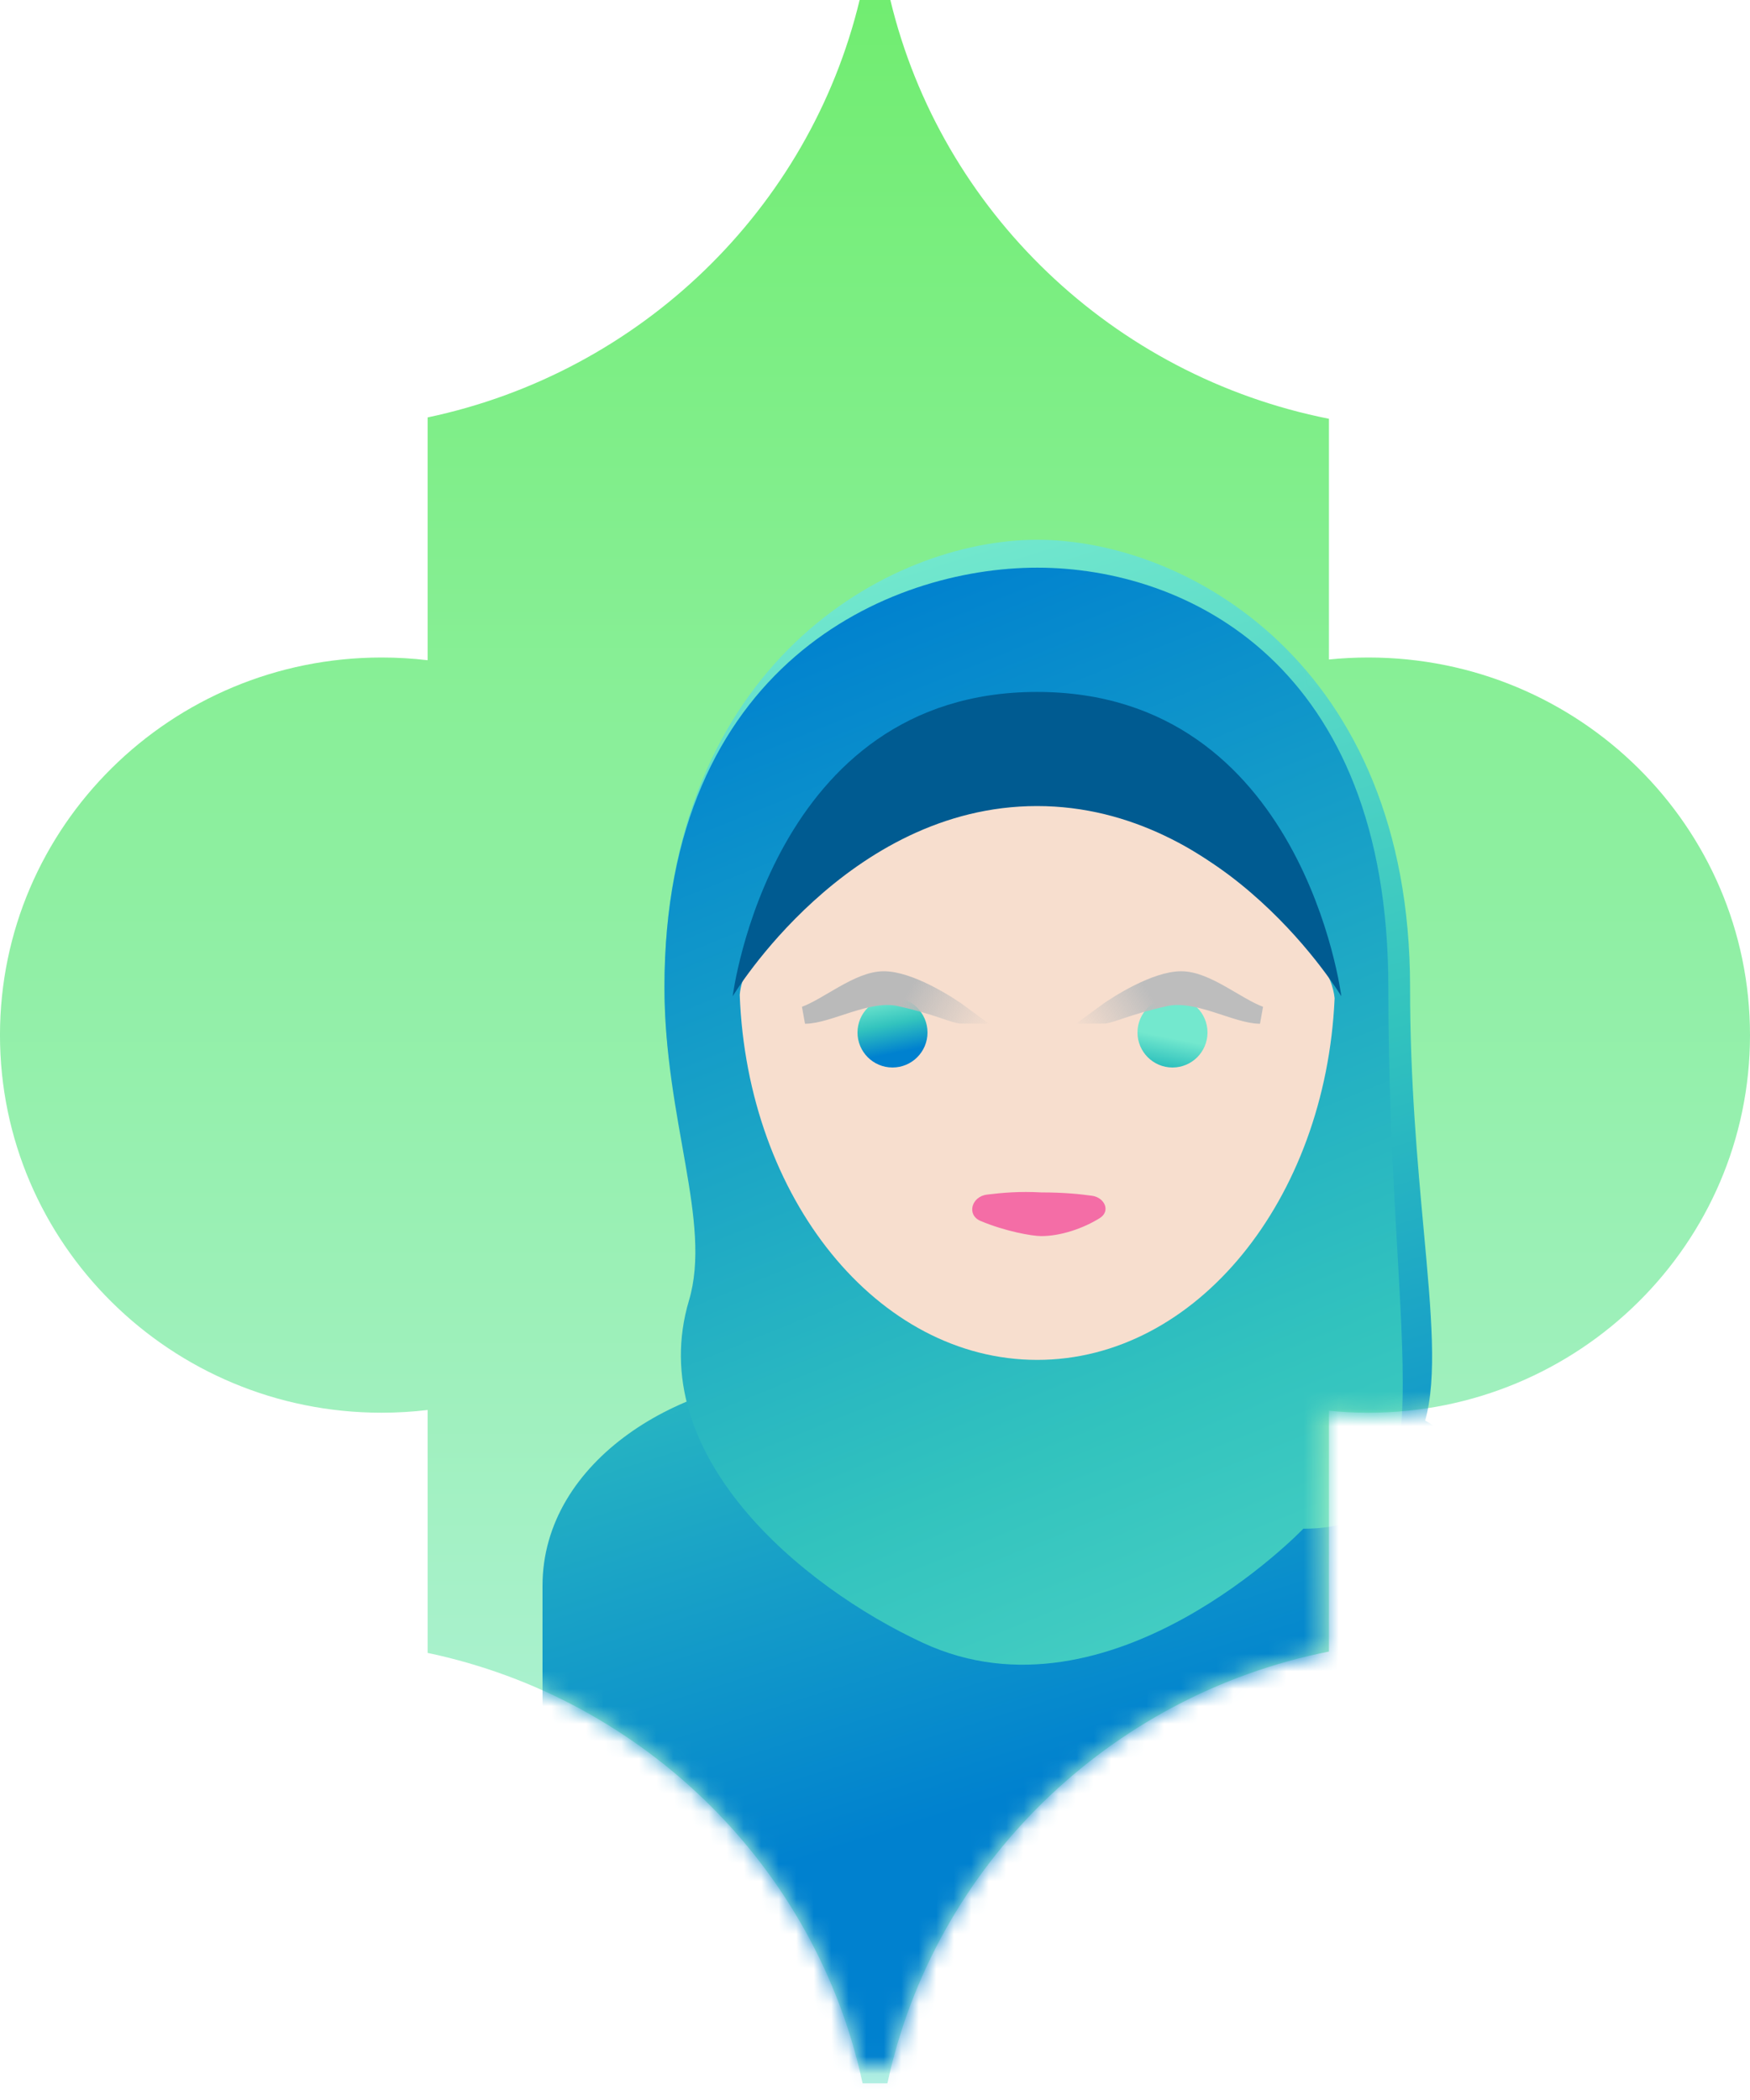 <?xml version="1.0" encoding="UTF-8"?> <svg xmlns="http://www.w3.org/2000/svg" width="100" height="120" viewBox="0 0 100 120" fill="none"> <path fill-rule="evenodd" clip-rule="evenodd" d="M75.939 94.375L75.939 80.612C76.681 80.688 77.433 80.727 78.195 80.727C90.238 80.727 100 71.066 100 59.149C100 47.232 90.238 37.572 78.195 37.572C77.433 37.572 76.681 37.61 75.939 37.686L75.939 23.93C63.588 21.479 53.78 12.063 50.877 -0.001L49.122 -0.001C46.248 11.941 36.61 21.288 24.435 23.853L24.435 37.727C23.573 37.624 22.694 37.572 21.804 37.572C9.761 37.572 -0.001 47.232 -0.001 59.149C-0.001 71.066 9.761 80.727 21.804 80.727C22.694 80.727 23.573 80.674 24.435 80.571L24.435 94.451C36.86 97.07 46.644 106.751 49.291 119.047L50.709 119.047C53.382 106.628 63.336 96.876 75.939 94.375Z" fill="url(#paint0_linear_456_202)"></path> <mask id="mask0_456_202" style="mask-type:alpha" maskUnits="userSpaceOnUse" x="0" y="0" width="100" height="119"> <path fill-rule="evenodd" clip-rule="evenodd" d="M24.06 24.502V38.142C23.319 38.067 22.566 38.029 21.805 38.029C9.762 38.029 0 47.604 0 59.416C0 71.228 9.762 80.804 21.805 80.804C22.566 80.804 23.319 80.766 24.06 80.691V94.329C36.411 96.758 46.218 106.089 49.121 118.047H50.879C53.753 106.211 63.391 96.948 75.564 94.405V80.65C76.427 80.751 77.305 80.804 78.195 80.804C90.238 80.804 100 71.228 100 59.416C100 47.604 90.238 38.029 78.195 38.029C77.305 38.029 76.427 38.081 75.564 38.183V24.426C63.139 21.831 53.355 12.234 50.709 0.047H49.291C46.618 12.357 36.663 22.024 24.06 24.502Z" fill="#C4C4C4"></path> </mask> <g mask="url(#mask0_456_202)"> <path fill-rule="evenodd" clip-rule="evenodd" d="M59.272 30.844C67.792 30.844 80.576 37.945 80.576 56.409C80.576 61.804 81.002 66.442 81.358 70.321C81.795 75.082 82.128 78.701 81.439 81.175C84.961 83.265 87.516 86.552 87.516 90.62V119.999H31V90.62C31 83.417 39.014 78.665 46.216 78.665H50.572C43.976 74.938 37.969 67.858 37.969 56.409C37.969 38.004 50.751 30.844 59.272 30.844Z" fill="url(#paint1_linear_456_202)"></path> <path d="M79.333 56.405C79.333 37.941 67.793 32.438 59.272 32.438C50.751 32.438 37.97 38 37.97 56.405C37.97 63.989 40.698 69.843 39.37 74.312C36.761 83.089 45.734 90.629 52.738 93.877C63.476 98.855 74.475 87.356 74.475 87.356C83.115 87.356 79.333 78.122 79.333 56.405Z" fill="url(#paint2_linear_456_202)"></path> <path d="M56.875 44.243C52.164 44.82 42.62 52.671 42.27 56.849C42.704 68.459 50.138 77.708 59.27 77.708C68.352 77.708 75.753 68.561 76.264 57.042C75.764 51.886 61.224 43.711 56.875 44.243Z" fill="#F7DECE"></path> <circle cx="51" cy="59" r="2" fill="url(#paint3_linear_456_202)"></circle> <circle r="2" transform="matrix(-1 0 0 1 67 59)" fill="url(#paint4_linear_456_202)"></circle> <path d="M51.4 57C49.6 56.6 47.35 58 46 58C47.35 57.5 49.06 56 50.5 56C51.94 56 54.1 57.333 55 58C54.55 58 53.65 57.5 51.4 57Z" stroke="url(#paint5_linear_456_202)"></path> <path d="M66.6 57C68.4 56.6 70.65 58 72 58C70.65 57.5 68.94 56 67.5 56C66.06 56 63.9 57.333 63 58C63.45 58 64.35 57.5 66.6 57Z" stroke="url(#paint6_linear_456_202)"></path> <path d="M62.844 69.606C61.917 70.186 60.629 70.634 59.5 70.634C58.981 70.634 57.454 70.367 56.035 69.77C55.214 69.425 55.516 68.371 56.4 68.263C57.269 68.156 58.262 68.068 59.5 68.138C60.812 68.138 61.702 68.234 62.393 68.328C63.13 68.427 63.474 69.211 62.844 69.606Z" fill="#F46DA6"></path> <path d="M41.868 56.929C41.868 56.929 48.389 46.06 59.258 46.06C70.126 46.06 76.647 56.929 76.647 56.929C76.647 56.929 74.474 39.539 59.258 39.539C44.042 39.539 41.868 56.929 41.868 56.929Z" fill="#005B91"></path> </g> <defs> <linearGradient id="paint0_linear_456_202" x1="50" y1="119.047" x2="50" y2="-0.001" gradientUnits="userSpaceOnUse"> <stop stop-color="#B6F2E3"></stop> <stop offset="1" stop-color="#71ED71"></stop> </linearGradient> <linearGradient id="paint1_linear_456_202" x1="59.258" y1="102.168" x2="37.682" y2="33.611" gradientUnits="userSpaceOnUse"> <stop stop-color="#0081CF"></stop> <stop offset="0.495" stop-color="#32C3BE"></stop> <stop offset="0.969" stop-color="#73E8CE"></stop> </linearGradient> <linearGradient id="paint2_linear_456_202" x1="51.216" y1="32.915" x2="89.085" y2="126.039" gradientUnits="userSpaceOnUse"> <stop stop-color="#0081CF"></stop> <stop offset="0.495" stop-color="#32C3BE"></stop> <stop offset="0.969" stop-color="#73E8CE"></stop> </linearGradient> <linearGradient id="paint3_linear_456_202" x1="51" y1="60.2" x2="50.351" y2="56.949" gradientUnits="userSpaceOnUse"> <stop stop-color="#0081CF"></stop> <stop offset="0.495" stop-color="#32C3BE"></stop> <stop offset="0.969" stop-color="#73E8CE"></stop> </linearGradient> <linearGradient id="paint4_linear_456_202" x1="2" y1="3.2" x2="1.351" y2="-0.051" gradientUnits="userSpaceOnUse"> <stop stop-color="#0081CF"></stop> <stop offset="0.495" stop-color="#32C3BE"></stop> <stop offset="0.969" stop-color="#73E8CE"></stop> </linearGradient> <linearGradient id="paint5_linear_456_202" x1="51.5" y1="56" x2="56.5" y2="59" gradientUnits="userSpaceOnUse"> <stop offset="0.115" stop-color="#BABABA"></stop> <stop offset="1" stop-color="#BFBFBF" stop-opacity="0"></stop> </linearGradient> <linearGradient id="paint6_linear_456_202" x1="65.5" y1="56.5" x2="61.5" y2="59" gradientUnits="userSpaceOnUse"> <stop stop-color="#BDBDBD"></stop> <stop offset="1" stop-color="#C2C2C2" stop-opacity="0"></stop> </linearGradient> </defs> </svg> 